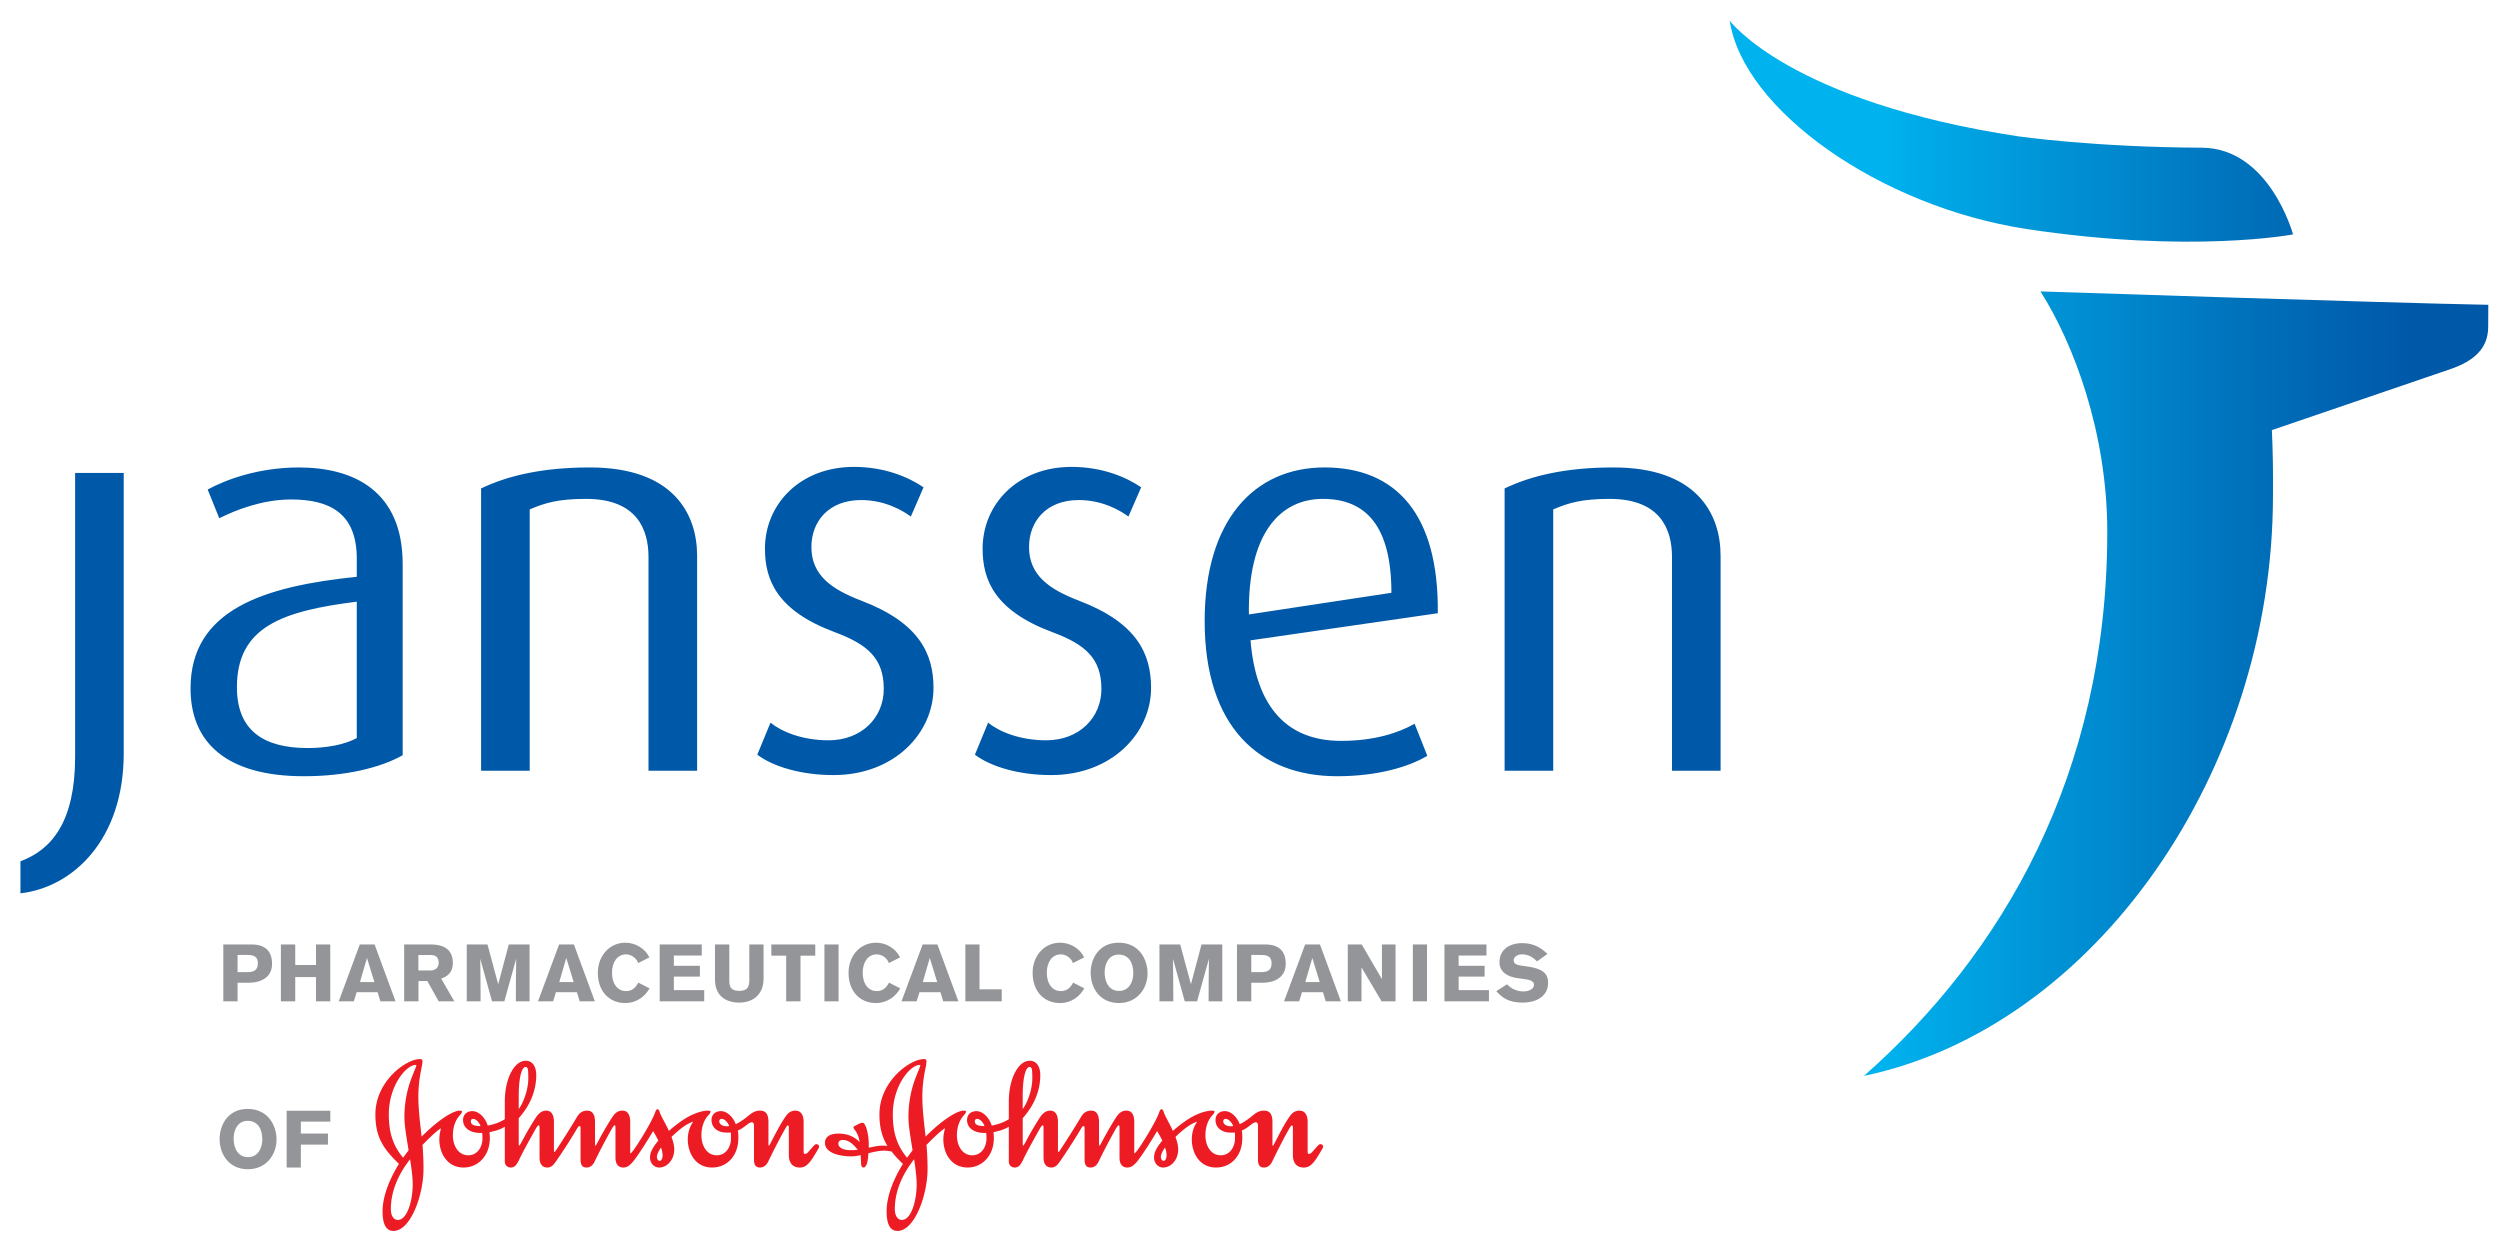 <svg xmlns="http://www.w3.org/2000/svg" xmlns:xlink="http://www.w3.org/1999/xlink" width="856" height="427"><defs><path id="a" d="M721.533 182.174c0 83.388-36.349 144.854-83.329 186.219 79.339-16.664 140.064-104.403 140.064-198.829.077-7.687-.049-15.446-.374-22.294l61.326-20.954c7.758-2.71 12.716-6.934 12.736-14.354.027-5.007.043-7.596.043-7.596-33.149-.606-153.345-4.584-153.345-4.584 11.257 17.717 22.879 48.123 22.879 82.392M693.971 78.425c56.241 8.521 91.168 1.835 91.168 1.835s-8.02-29.58-31.273-29.693c-36.808-.148-62.751-3.878-62.751-3.878-78.513-11.879-98.862-39.626-98.862-39.626 4.584 30.576 51.474 63.716 101.718 71.362"/></defs><clipPath id="b"><use xlink:href="#a" overflow="visible"/></clipPath><linearGradient id="c" gradientUnits="userSpaceOnUse" x1="-131.767" y1="390.533" x2="-124.544" y2="390.533" gradientTransform="matrix(35.965 0 0 -35.965 5331.242 14233.18)"><stop offset="0" stop-color="#00b3ef"/><stop offset=".2" stop-color="#00b3ef"/><stop offset=".261" stop-color="#00a9e7"/><stop offset=".704" stop-color="#006eb9"/><stop offset=".9" stop-color="#0058a9"/><stop offset="1" stop-color="#0058a9"/></linearGradient><path clip-path="url(#b)" fill="url(#c)" d="M592.253 7.063H852v361.329H592.253z"/><path fill="#0058A9" d="M7 305.876V294.9c10.777-3.985 18.719-13.617 18.719-35.751v-97.216H42.36v96.095c-.001 29.313-17.216 45.768-35.36 47.848M104.018 265.78c-26.477 0-38.774-11.539-38.774-30.073 0-27.063 25.348-34.989 56.917-38.208v-6.232c0-15.706-9.454-20.249-22.492-20.249-9.85 0-18.912 3.596-24.598 6.424l-3.956-9.824c5.85-3.23 17.202-7.562 31.198-7.562 18.917 0 35.562 8.133 35.562 33.078v65.458c-7.755 4.353-19.678 7.188-33.857 7.188m18.143-59.766c-25.706 3.207-41.038 8.696-41.038 29.311 0 14.764 9.081 20.801 24.224 20.801 6.429 0 12.673-1.136 16.814-3.408v-46.704zM222.045 263.889v-73.201c0-9.443-3.98-19.868-21.378-19.868-9.468 0-13.997 1.333-19.296 3.603v89.467h-16.642v-96.646c9.055-4.358 20.995-7.192 37.26-7.192 28.359 0 36.705 15.69 36.705 30.262v73.576h-16.649zM285.395 265.385c-10.979 0-20.611-2.841-26.1-6.982l4.534-10.988c3.599 3.034 10.773 6.064 19.863 6.064 11.337 0 18.912-7.765 18.912-17.59 0-10.586-5.682-15.312-16.837-19.458-19.85-7.399-23.846-17.985-23.846-28.578 0-15.137 11.93-27.993 30.474-27.993 10.392 0 18.531 3.412 23.823 6.989l-4.348 10.016c-3.034-2.243-9.084-5.65-17.022-5.65-11.156 0-17.027 7.372-17.027 16.08 0 9.825 7.182 14.565 17.027 18.346 19.861 7.561 24.781 18.154 24.781 29.89.001 15.494-13.43 29.854-34.234 29.854M359.901 265.385c-10.964 0-20.618-2.841-26.093-6.982l4.529-10.988c3.61 3.034 10.787 6.064 19.868 6.064 11.33 0 18.919-7.765 18.919-17.59 0-10.586-5.688-15.312-16.84-19.458-19.854-7.399-23.836-17.985-23.836-28.578 0-15.137 11.909-27.993 30.458-27.993 10.394 0 18.539 3.412 23.833 6.989l-4.362 10.016c-3.019-2.243-9.077-5.65-17.022-5.65-11.149 0-17.016 7.372-17.016 16.08 0 9.825 7.181 14.565 17.016 18.346 19.875 7.561 24.774 18.154 24.774 29.89.001 15.494-13.421 29.854-34.228 29.854M428.177 219.253c1.889 23.069 12.68 34.425 31.023 34.425 11.544 0 19.854-2.835 25.159-5.869l4.35 10.975c-6.24 3.761-17.033 6.997-30.842 6.997-26.662 0-45.39-16.836-45.39-53.157 0-34.596 17.038-52.572 41.044-52.572 24.405 0 39.158 15.889 38.779 49.92l-64.123 9.281zm24.782-48.434c-14.749 0-25.733 11.934-25.339 39.56l48.797-7.406c0-23.07-8.888-32.154-23.458-32.154M572.491 263.889v-73.201c0-9.443-3.978-19.868-21.369-19.868-9.466 0-13.993 1.333-19.298 3.603v89.467h-16.646v-96.646c9.084-4.358 20.99-7.192 37.26-7.192 28.361 0 36.691 15.69 36.691 30.262v73.576h-16.638z"/><path fill="#939598" d="M86.116 323.381c4.598 0 7.036 2.188 7.036 6.66 0 4.929-4.341 6.451-7.868 6.451h-3.942v6.371h-4.881v-19.482h9.655zm-4.774 9.487h3.199c2.218 0 3.749-.516 3.749-3.062 0-2.815-2.31-2.834-3.833-2.834h-3.115v5.896zM108.203 342.863v-8.316h-7.114v8.316h-4.911v-19.474h4.911v7.033h7.114v-7.033h4.881v19.474zM130.257 342.863l-.97-3.127h-7.173l-.966 3.127h-5.169l7.215-19.475h5.067l7.173 19.475h-5.177zm-4.601-14.846l-2.406 8.236h4.942l-2.536-8.236zM147.597 323.389c2.896 0 7.459.739 7.459 6.319 0 3.301-1.871 4.628-3.993 5.359l4.495 7.796h-5.348l-3.893-6.948h-3.034v6.948h-4.9v-19.475h9.214zm-4.342 8.907h4.038c2.779 0 2.917-2.102 2.917-2.707 0-2.539-2.027-2.589-2.887-2.589h-4.067v5.296zM176.63 342.863s0-10.75.108-14.566l-4.052 14.566h-4.216l-4.031-14.566c.086 2.723.117 14.566.117 14.566h-4.739v-19.475h7.104l3.663 13.627 3.62-13.627h7.113v19.475h-4.687zM198.495 342.863l-.97-3.127h-7.17l-.963 3.127h-5.184l7.23-19.475h5.066l7.174 19.475h-5.183zm-4.608-14.846l-2.393 8.236h4.934l-2.541-8.236zM222.412 338.411c-1.545 2.709-4.334 5.029-8.386 5.029-5.156 0-9.325-3.759-9.325-10.347 0-5.756 3.922-10.311 9.434-10.311 3.583 0 6.837 2.115 8.221 5.035l-3.857 1.939c-.42-1.461-2.159-2.983-4.142-2.983-3.137 0-4.799 2.934-4.799 6.178 0 4.288 2.172 6.405 4.799 6.405 2.529 0 3.556-1.771 4.21-2.899l3.845 1.954zM225.878 323.389h14.395v3.78h-9.55v3.533h8.915v3.689h-8.915v4.629h10.4v3.843h-15.245zM261.442 335.161c0 4.894-3.119 8.131-8.393 8.131-4.57 0-8.236-2.412-8.236-7.801v-12.103h4.901v12.661c0 2.586 1.335 3.222 3.507 3.222 2.479 0 3.341-1.249 3.341-3.47v-12.413h4.88v11.773zM274.091 327.219v15.644h-4.904v-15.644h-5.076v-3.83h15.035v3.83zM282.284 323.389h4.845v19.466h-4.845zM308.248 338.411c-1.542 2.709-4.333 5.029-8.385 5.029-5.156 0-9.323-3.759-9.323-10.347 0-5.756 3.914-10.311 9.432-10.311 3.584 0 6.838 2.115 8.209 5.035l-3.852 1.939c-.414-1.461-2.146-2.983-4.133-2.983-3.151 0-4.806 2.934-4.806 6.178 0 4.288 2.185 6.405 4.806 6.405 2.526 0 3.552-1.771 4.208-2.899l3.844 1.954zM322.959 342.863l-.953-3.127h-7.181l-.972 3.127h-5.179l7.237-19.475h5.061l7.18 19.475h-5.193zm-4.601-14.846l-2.397 8.236h4.94l-2.543-8.236zM330.531 342.863v-19.474h4.854v15.367h7.607v4.107zM371.268 338.411c-1.538 2.709-4.325 5.029-8.386 5.029-5.155 0-9.317-3.759-9.317-10.347 0-5.756 3.914-10.311 9.433-10.311 3.592 0 6.837 2.115 8.221 5.035l-3.864 1.939c-.411-1.461-2.145-2.983-4.129-2.983-3.151 0-4.798 2.934-4.798 6.178 0 4.288 2.174 6.405 4.798 6.405 2.53 0 3.543-1.771 4.217-2.899l3.825 1.954zM383.05 322.783c7.096 0 9.875 5.84 9.875 10.479 0 5.214-3.556 10.179-9.816 10.179-6.428 0-9.67-5.05-9.67-10.404-.001-4.443 2.592-10.254 9.611-10.254m.088 16.516c3.612 0 4.906-3.37 4.906-6.087 0-3.533-1.535-6.354-4.994-6.354-3.682 0-4.825 3.513-4.825 6.13 0 3.116 1.41 6.311 4.913 6.311M413.825 342.863s0-10.75.109-14.566l-4.052 14.566h-4.224l-4.026-14.566c.086 2.723.11 14.566.11 14.566h-4.748v-19.475h7.113l3.673 13.627 3.616-13.627h7.115v19.475h-4.686zM433.209 323.381c4.598 0 7.025 2.188 7.025 6.66 0 4.929-4.329 6.451-7.851 6.451h-3.945v6.371h-4.899v-19.482h9.67zm-4.771 9.487h3.184c2.216 0 3.768-.516 3.768-3.062 0-2.815-2.322-2.834-3.843-2.834h-3.108v5.896zM453.945 342.863l-.959-3.127h-7.179l-.976 3.127h-5.175l7.227-19.475h5.074l7.163 19.475h-5.175zm-4.613-14.846l-2.397 8.236h4.937l-2.54-8.236zM473.058 342.863l-6.884-11.645v11.645h-4.696v-19.474h4.775l6.919 11.854v-11.854h4.661v19.474zM483.758 323.389h4.846v19.466h-4.846zM494.577 323.389h14.397v3.78h-9.537v3.533h8.892v3.689h-8.892v4.629h10.382v3.843h-15.242zM526.267 329.18c-1.409-1.453-3.005-2.412-5.093-2.412-1.987 0-2.891 1.141-2.891 2.067 0 1.037.816 1.536 2.476 1.776l2.15.303c5.064.712 7.167 2.264 7.167 5.599 0 4.114-3.289 6.779-8.838 6.779-4.557 0-6.905-1.63-8.894-3.935l3.695-2.342c1.296 1.564 3.52 2.454 5.629 2.454 1.425 0 3.581-.65 3.581-2.272 0-1.375-1.662-1.761-3.392-1.973l-2.234-.304c-3.415-.48-6.207-2.067-6.207-5.495 0-3.83 2.849-6.502 7.857-6.502 4.117 0 6.67 1.867 8.575 3.702l-3.581 2.555zM84.815 379.699c7.085 0 9.875 5.833 9.875 10.467 0 5.219-3.548 10.178-9.815 10.178-6.428 0-9.68-5.037-9.68-10.39 0-4.442 2.603-10.255 9.62-10.255m.087 16.511c3.612 0 4.914-3.372 4.914-6.094 0-3.533-1.548-6.34-5-6.34-3.689 0-4.824 3.506-4.824 6.13-.001 3.101 1.409 6.304 4.91 6.304M113.101 380.307v3.737h-10.089v4.083h9.282v3.788h-9.282v7.851h-4.86v-19.459z"/><path fill="#ED1C24" d="M142.541 364.853c0 .353-.825 2.012-1.886 4.951-1.111 3.061-2.181 7.405-2.181 12.653 0 3.111.773 7.237 1.43 11.411l-1.893 2.525c-3.006-3.646-4.881-7.764-4.881-14.825 0-10.008 6.064-16.94 9.172-16.94.178 0 .239.056.239.225m83.789 28.056c.357 1.015.536 1.849.536 2.665 0 .938-.353 1.893-1.011 1.893-.457 0-.932-.537-.932-1.362-.001-.889.757-2.292 1.407-3.196m-85.924 4.021c.487 3.103.904 6.18.904 8.584 0 5.647-1.892 12.237-5.122 12.194-1.24 0-2.308-1.262-2.352-3.422-.109-7.051 3.228-13.068 6.57-17.356m96.934-12.85c-1.013 1.438-1.838 3.426-1.838 6.016 0 4.944 2.833 9.663 8.293 9.663 5.301 0 9.012-4.185 9.012-10.03 0-1.685-.057-1.924-.174-2.631 1.227-.515 2.3-1.347 3.122-1.996.709-.543 1.228-.832 1.647-.832.525 0 .765.41.765 1.178v11.546c0 1.876.586 2.766 2.054 2.766 1.342 0 2.309-.946 2.83-2.067 1.94-4.056 4.759-9.465 5.992-11.532.303-.465.53-.818.695-.818.254 0 .358.178.358.932v9.183c0 2.595 1.194 4.304 3.77 4.304 2.717 0 4.059-2.604 6.423-6.595.122-.255.158-.417.158-.593 0-.529-.462-.818-.917-.818-.549 0-.847.521-2.6 2.469-.348.367-.701.873-1.344.873-.237 0-.425-.28-.425-.641V384.15c0-2.765-1.242-3.871-2.825-3.871-1.284 0-2.345.521-3.467 2.178-2 2.934-4.067 7.116-5.179 9.233-.122.24-.294.583-.411.583-.108 0-.166-.16-.166-.583v-7.54c0-2.181-.585-3.871-2.894-3.871-2.412 0-3.65 1.65-5.403 2.868-1.123.818-2.124 1.411-2.889 1.785-1.165-3.003-3.354-4.527-5.18-4.486-1.828.057-3.122 1.17-3.122 3.063 0 1.938 1.178 3.278 2.762 3.878.882.358 1.704.417 2.896.417.346 0 .694 0 .917-.059.138.578.081 1.418.081 2.052 0 2.907-1.708 5.776-4.886 5.776-3.301 0-5.227-3.181-5.227-6.819 0-2.785.803-5.071 2.153-6.651.54-.591.951-.943.951-1.493 0-.283-.412-.331-.765-.331-2.238 0-4.699.992-6.414 1.867-2.236 1.17-4.88 3.14-7.065 5.065-1.046-2.35-2.343-4.424-3.003-6.009-.236-.643-.401-1.406-.872-1.406-.405 0-.593.424-.889 1.222-1.061 3.132-6.719 12.264-7.938 13.506-.108.155-.289.354-.337.354-.129 0-.205-.063-.205-.424V384.15c0-2.765-1.118-3.871-2.634-3.871-1.301 0-2.414.521-3.466 2.178-1.95 2.934-4.307 7.237-5.423 9.359-.181.358-.35.457-.42.457-.048 0-.103-.231-.103-.583v-7.54c0-2.765-1.117-3.871-2.648-3.871-1.308 0-2.527.472-3.541 2.178-2.46 4.176-6.594 10.593-7.353 11.65-.114.169-.236.29-.345.347-.124 0-.186-.119-.186-.41v-9.894c0-2.765-1.116-3.871-2.639-3.871-2.123 0-3.287 1.938-4.067 3.172-1.066 1.714-2.46 4-3.582 6.122-.771 1.425-1.414 2.7-1.654 2.7-.114 0-.114-.521-.114-1.521v-7.878c3.702-4.119 5.997-9.191 5.997-14.713 0-3.188-1.406-4.959-3.577-4.959-4.074 0-7.182 6.361-7.182 13.896v6.121c-1.892 1.187-3.652 1.757-5.835 2.172-1.111-3.287-3.473-4.985-5.342-4.944-1.821.057-3.115 1.17-3.115 3.063 0 3.123 3.055 4.406 5.742 4.406h.765c.131.593.131 1.248.131 1.882 0 2.907-1.71 5.776-4.88 5.776-3.287 0-5.244-3.181-5.244-6.819 0-2.785.822-5.071 2.166-6.651.543-.591.956-1.112.956-1.493 0-.283-.413-.331-.767-.331-2.231 0-7.165 2.987-13.058 8.885-.536-4.726-1.12-9.302-1.12-13.773 0-5.002.996-9.253 1.227-10.488.115-.734.189-1.22.189-1.56 0-.479-.247-.718-.88-.718-4.775 0-15.247 7.588-15.247 18.943 0 8.056 2.944 11.941 8.066 16.948-3.108 5.008-5.604 10.939-5.604 16.236 0 3.837.896 6.716 3.711 6.716 5.887 0 10.3-12.238 10.3-21.302 0-2.7-.116-5.409-.346-8.125 2.179-2.313 5.516-5.409 6.341-5.705-.339 1.228-.579 2.537-.579 3.759 0 4.944 2.831 9.663 8.292 9.663 5.125 0 9-4.185 9-10.03 0-.74-.05-1.404-.11-2.093 1.871-.354 3.597-.848 5.242-1.828v11.819c0 1.53 1.056 2.132 2.054 2.132 1.357 0 2.064-.946 3.062-3.111.825-1.77 3.054-5.841 4.412-8.252 1.054-1.883 1.647-3.109 2.123-3.109.115 0 .241.282.241.986v10.071c0 2.708 1.406 3.415 2.625 3.415 1.185 0 1.952-.642 2.718-1.709 3.077-4.364 6.304-9.541 7.583-11.777.253-.401.533-.704.772-.704.234 0 .345.126.345.873v10.552c0 1.876.601 2.766 2.067 2.766 1.359 0 2.233-.946 2.758-2.067 1.95-4.056 4.834-9.424 6.076-11.532.29-.465.577-.873.758-.873.236 0 .295.282.295 1.051v10.007c0 2.708 1.409 3.415 2.651 3.415 1.638 0 2.708-1.172 3.769-2.525 1.937-2.554 4.753-7.067 6.464-9.951.593.944 1.246 2.074 1.776 3.278-1.419 1.713-2.832 3.661-2.832 5.706 0 2.179 1.535 3.492 3.115 3.492 2.701 0 5.18-2.604 5.18-6.187 0-1.397-.405-2.87-.936-4.281 2.401-2.379 5.288-4.664 7.416-5.213m-59.73-8.633c0-8.775 1.711-10.107 2.229-10.107.954 0 1.047.577 1.047 3.937 0 3.463-1.464 7.997-3.277 10.473v-4.303zm-16.4 8.485c0-.536.345-.827.808-.827.751 0 1.876.827 2.527 2.464-2.169-.001-3.335-.467-3.335-1.637m85.069 0c0-.536.353-.827.813-.827.77 0 1.945.827 2.596 2.464-.247 0-.593.07-.832.07-1.398 0-2.577-.663-2.577-1.707M293.696 393.686c-.994.128-1.587.128-2.642.128-2.293 0-4.003-.904-4.003-2.182 0-.825.42-1.297 1.583-1.297 1.884 0 3.415 1.297 5.062 3.351m11.592.59c1.053 1.418 2.347 2.774 3.878 4.24-3.114 5.008-5.59 10.939-5.59 16.236 0 3.837.891 6.716 3.721 6.716 5.866 0 10.299-12.238 10.299-21.302 0-2.7-.126-5.409-.369-8.125 2.18-2.313 5.523-5.409 6.357-5.705-.347 1.228-.586 2.537-.586 3.759 0 4.944 2.825 9.663 8.304 9.663 5.108 0 8.985-4.185 8.985-10.03 0-.74-.043-1.404-.116-2.093 1.893-.354 3.599-.848 5.245-1.828v11.819c0 1.53 1.046 2.132 2.028 2.132 1.387 0 2.086-.946 3.085-3.111.829-1.77 3.06-5.841 4.424-8.252 1.05-1.883 1.647-3.109 2.11-3.109.122 0 .239.282.239.986v10.071c0 2.708 1.393 3.415 2.633 3.415 1.172 0 1.95-.642 2.728-1.709 3.045-4.364 6.288-9.541 7.583-11.777.221-.401.517-.704.751-.704.239 0 .358.126.358.873v10.552c0 1.876.593 2.766 2.054 2.766 1.364 0 2.245-.946 2.778-2.067 1.942-4.056 4.827-9.424 6.047-11.532.297-.465.606-.873.795-.873.208 0 .287.282.287 1.051v10.007c0 2.708 1.387 3.415 2.62 3.415 1.675 0 2.724-1.172 3.778-2.525 1.948-2.554 4.762-7.067 6.471-9.951.586.944 1.245 2.074 1.776 3.278-1.436 1.713-2.822 3.661-2.822 5.706 0 2.179 1.524 3.492 3.113 3.492 2.699 0 5.154-2.604 5.154-6.187 0-1.397-.381-2.87-.931-4.281 2.412-2.377 5.309-4.662 7.427-5.211-1.011 1.438-1.831 3.426-1.831 6.016 0 4.944 2.825 9.663 8.283 9.663 5.313 0 9.001-4.185 9.001-10.03 0-1.685-.057-1.924-.16-2.631 1.242-.515 2.3-1.347 3.129-1.996.696-.543 1.229-.832 1.633-.832.536 0 .769.41.769 1.178v11.546c0 1.876.593 2.766 2.059 2.766 1.363 0 2.307-.946 2.829-2.067 1.933-4.056 4.748-9.465 5.988-11.532.325-.465.542-.818.72-.818.239 0 .36.178.36.932v9.183c0 2.595 1.164 4.304 3.759 4.304 2.694 0 4.076-2.604 6.419-6.595.11-.255.169-.417.169-.593 0-.529-.467-.818-.939-.818-.535 0-.832.521-2.596 2.469-.358.367-.711.873-1.333.873-.252 0-.421-.28-.421-.641V384.15c0-2.765-1.242-3.871-2.828-3.871-1.293 0-2.351.521-3.47 2.178-2.013 2.934-4.051 7.116-5.179 9.233-.128.24-.281.583-.422.583-.13 0-.157-.16-.157-.583v-7.54c0-2.181-.593-3.871-2.899-3.871-2.417 0-3.646 1.65-5.404 2.868-1.123.818-2.129 1.411-2.899 1.785-1.159-3.003-3.349-4.527-5.163-4.486-1.833.057-3.128 1.17-3.128 3.063 0 1.938 1.187 3.278 2.763 3.878.888.358 1.709.417 2.901.417.345 0 .688 0 .931-.059.124.578.066 1.418.066 2.052 0 2.907-1.719 5.776-4.904 5.776-3.278 0-5.215-3.181-5.215-6.819 0-2.785.825-5.071 2.162-6.651.53-.591.938-.943.938-1.493 0-.283-.407-.331-.751-.331-2.24 0-4.702.992-6.416 1.867-2.239 1.17-4.888 3.14-7.07 5.065-1.054-2.35-2.323-4.424-2.987-6.009-.237-.643-.413-1.406-.889-1.406-.413 0-.591.424-.873 1.222-1.068 3.132-6.719 12.264-7.952 13.506-.117.155-.29.354-.364.354-.1 0-.158-.063-.158-.424V384.15c0-2.765-1.125-3.871-2.649-3.871-1.308 0-2.405.521-3.487 2.178-1.929 2.934-4.286 7.237-5.396 9.359-.172.358-.356.457-.404.457-.078 0-.131-.231-.131-.583v-7.54c0-2.765-1.109-3.871-2.65-3.871-1.293 0-2.549.472-3.524 2.178-2.482 4.176-6.602 10.593-7.359 11.65-.106.169-.216.29-.354.347-.11 0-.174-.119-.174-.41v-9.894c0-2.765-1.135-3.871-2.656-3.871-2.117 0-3.289 1.938-4.061 3.172-1.063 1.714-2.469 4-3.59 6.122-.759 1.425-1.406 2.7-1.632 2.7-.129 0-.129-.521-.129-1.521v-7.878c3.705-4.119 6.018-9.191 6.018-14.713 0-3.188-1.432-4.959-3.604-4.959-4.052 0-7.172 6.361-7.172 13.896v6.121c-1.901 1.187-3.662 1.757-5.838 2.172-1.109-3.287-3.467-4.985-5.329-4.944-1.84.057-3.128 1.17-3.128 3.063 0 3.123 3.04 4.406 5.757 4.406h.766c.122.593.122 1.248.122 1.882 0 2.907-1.718 5.776-4.895 5.776-3.28 0-5.224-3.181-5.224-6.819 0-2.785.838-5.071 2.166-6.651.537-.591.949-1.112.949-1.493 0-.283-.412-.331-.765-.331-2.233 0-7.188 2.987-13.074 8.885-.522-4.726-1.113-9.302-1.113-13.773 0-5.002 1.005-9.253 1.258-10.488.092-.734.158-1.22.158-1.56 0-.479-.232-.718-.88-.718-4.769 0-15.23 7.588-15.23 18.943 0 4.627.993 7.941 2.749 10.825-.636-.12-1.163-.12-1.639-.12-1.886 0-3.653.474-4.762.722v-1.179c0-2.525-.592-6.009-1.667-7.188a.618.618 0 0 0-.455-.19c-.484 0-1.054.241-1.702.592-.718.36-1.419.721-1.419.939 0 .134 0 .226.183.543.411.585 1.531 1.755 1.926 4.521-1.998-1.991-4.288-2.887-7.278-2.887-3.521 0-4.585 1.581-4.585 3.19 0 3.06 4.049 4.598 9.179 4.598.939 0 1.995-.185 3.057-.431 0 .944.113 1.778.113 2.476 0 1.008.175 1.778.831 1.778.997 0 1.59-2.004 1.681-4.881 1.844-.48 3.715-.884 5.325-.884.761.001 1.687.114 2.632.283m9.808-29.423c0 .353-.801 2.012-1.878 4.951-1.11 3.061-2.172 7.405-2.172 12.653 0 3.111.785 7.237 1.414 11.411l-1.887 2.525c-2.997-3.646-4.873-7.764-4.873-14.825 0-10.008 6.063-16.94 9.172-16.94.181 0 .224.056.224.225m83.798 28.056c.378 1.015.538 1.849.538 2.665 0 .938-.362 1.893-1.007 1.893-.463 0-.945-.537-.945-1.362-.001-.889.773-2.292 1.414-3.196m-85.902 4.021c.474 3.103.874 6.18.874 8.584 0 5.647-1.861 12.237-5.104 12.194-1.249 0-2.297-1.262-2.367-3.422-.109-7.051 3.247-13.068 6.597-17.356m37.183-21.483c0-8.775 1.689-10.107 2.244-10.107.927 0 1.05.577 1.05 3.937 0 3.463-1.46 7.997-3.294 10.473v-4.303zm-16.402 8.485c0-.536.36-.827.809-.827.765 0 1.9.827 2.527 2.464-2.175-.001-3.336-.467-3.336-1.637m85.07 0c0-.536.347-.827.832-.827.748 0 1.934.827 2.579 2.464-.232 0-.586.07-.834.07-1.405 0-2.577-.663-2.577-1.707"/></svg>